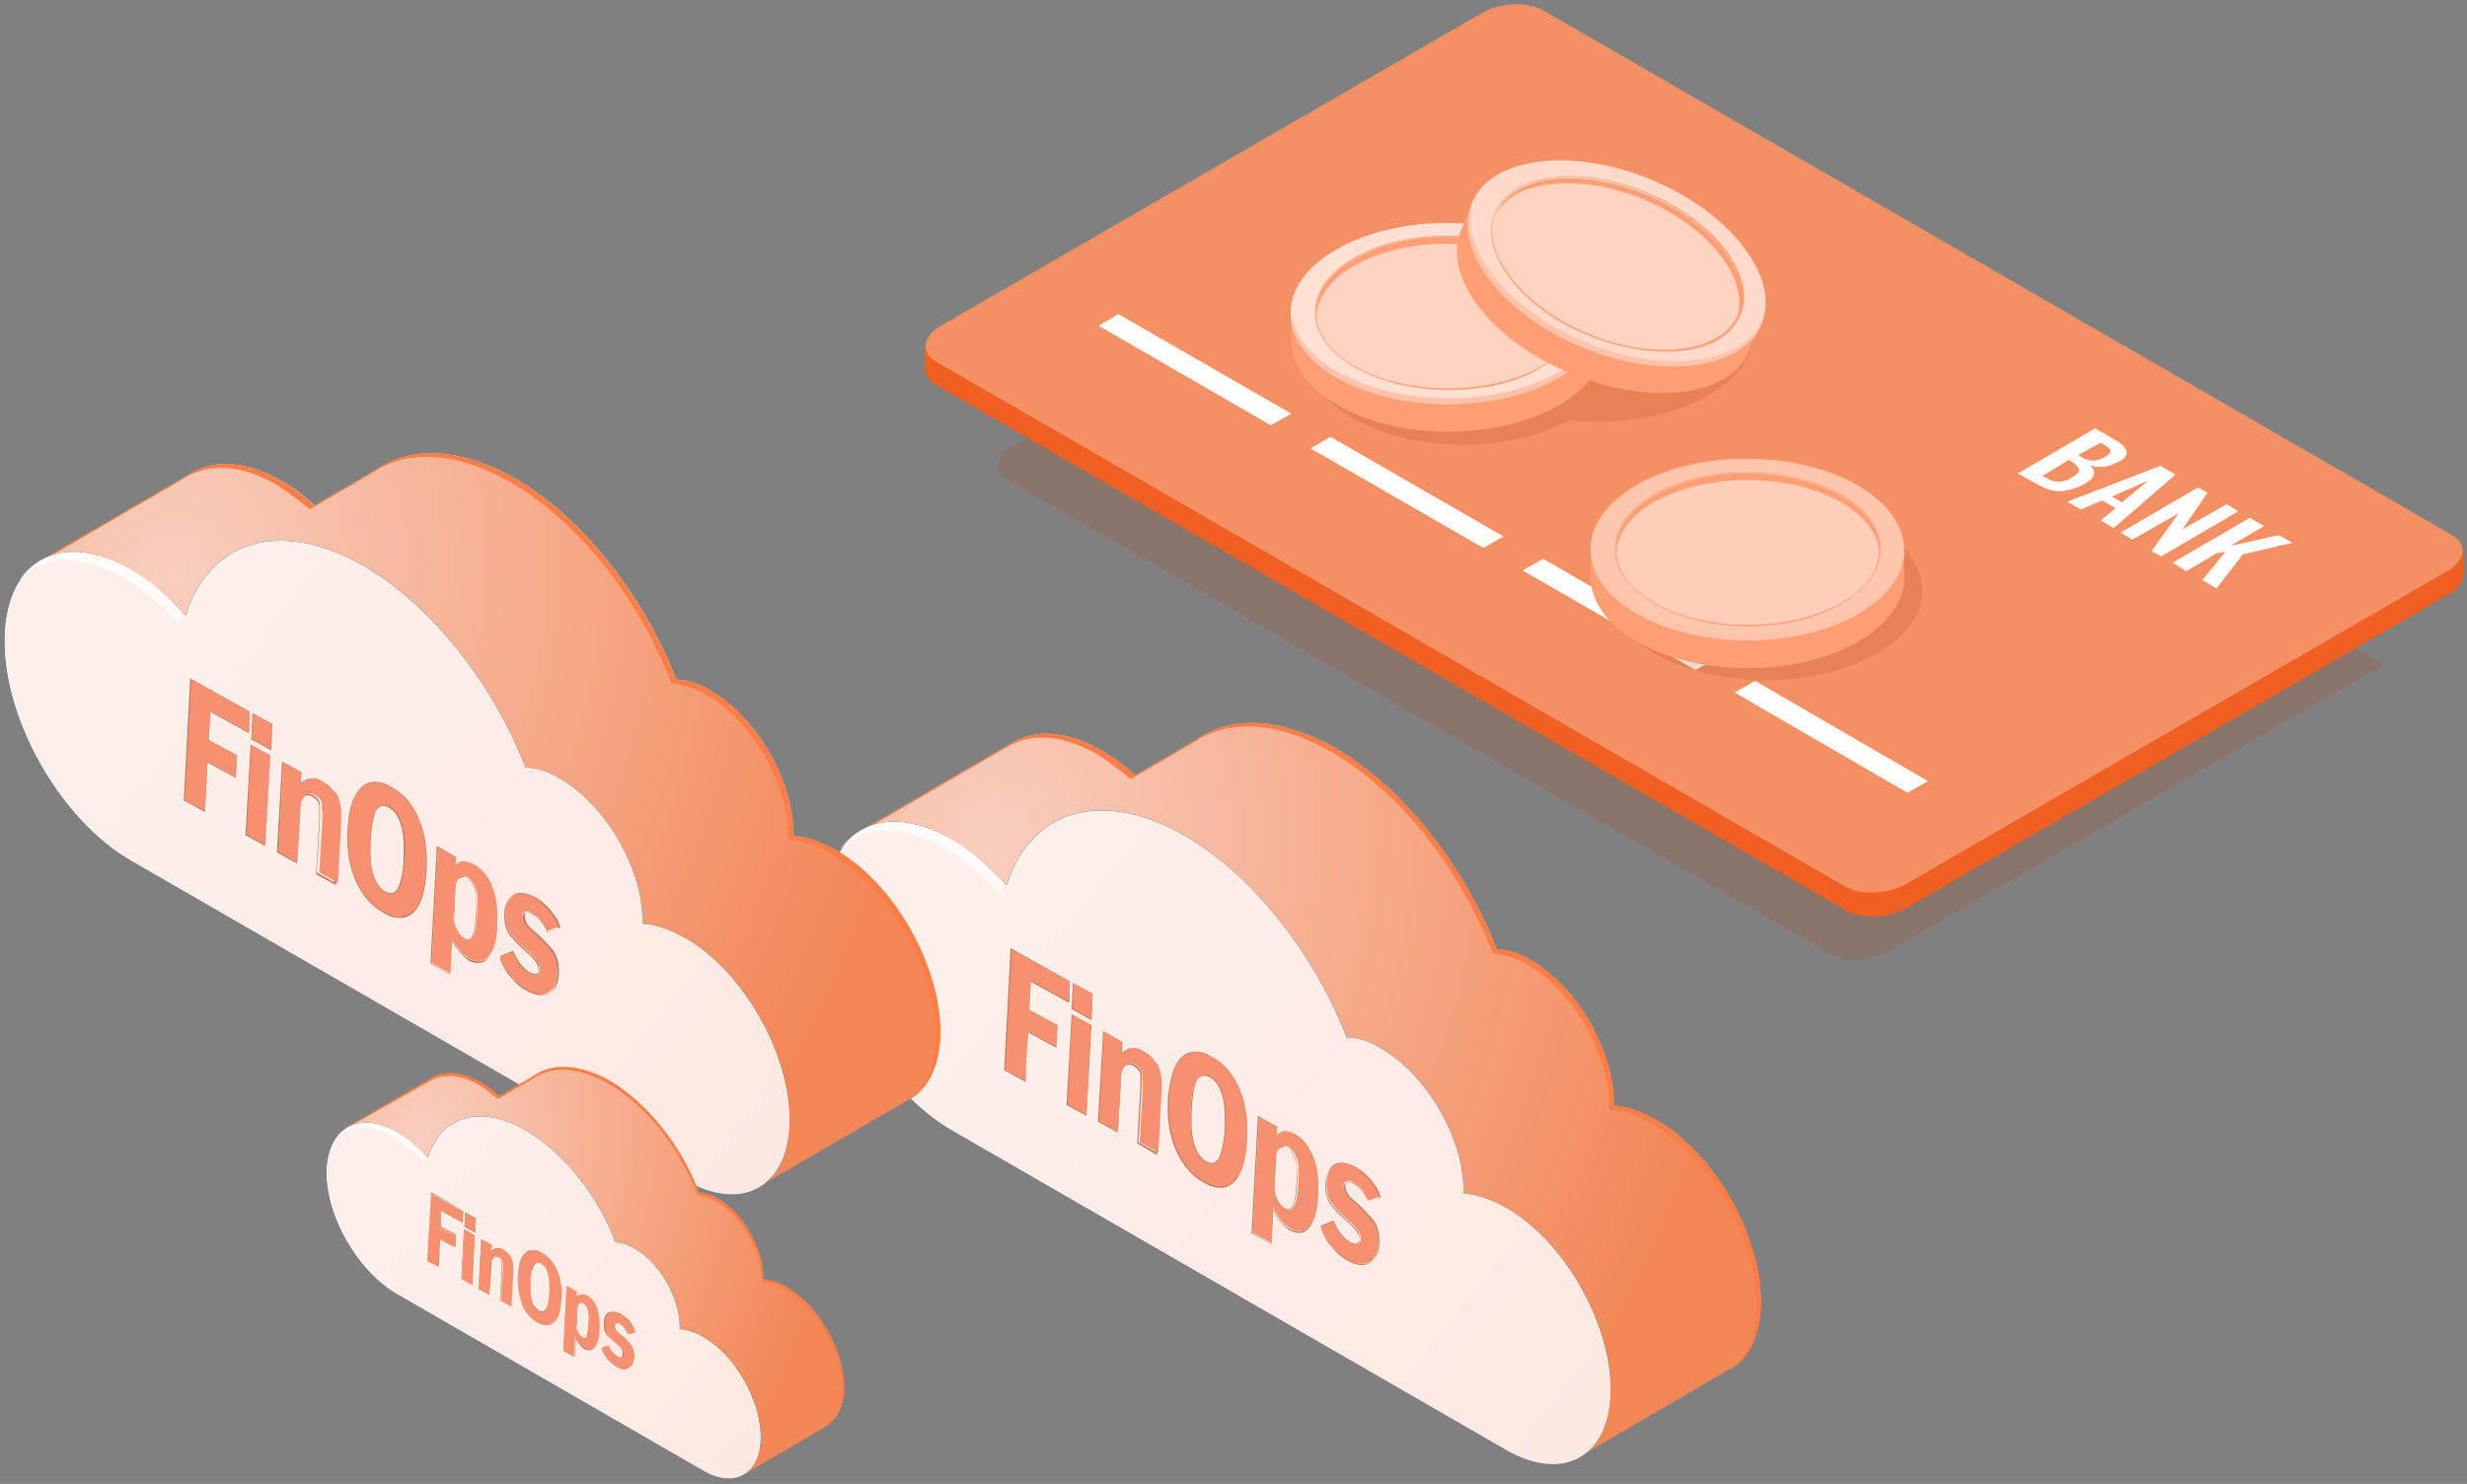 <?xml version="1.0" encoding="utf-8"?>
<!-- Generator: Adobe Illustrator 23.0.0, SVG Export Plug-In . SVG Version: 6.00 Build 0)  -->
<svg version="1.1" id="Layer_1" xmlns="http://www.w3.org/2000/svg" xmlns:xlink="http://www.w3.org/1999/xlink" x="0px" y="0px"
	 viewBox="0 0 384 231" style="enable-background:new 0 0 384 231;" xml:space="preserve">
<rect x="0" y="0" width="384" height="231" fill="#808080" stroke="none"/>
<style type="text/css">
	.st0{fill:url(#SVGID_1_);}
	.st1{fill:#FF7E48;}
	.st2{fill:url(#SVGID_2_);}
	.st3{opacity:0.7;fill:url(#SVGID_3_);enable-background:new    ;}
	.st4{fill:url(#SVGID_4_);}
	.st5{opacity:0.7;fill:#FFFFFF;enable-background:new    ;}
	.st6{fill-rule:evenodd;clip-rule:evenodd;fill:#C28064;}
	.st7{fill:#F69070;}
	.st8{opacity:0.2;fill:#AF491E;enable-background:new    ;}
	.st9{fill:#F15F22;}
	.st10{fill:#F59064;}
	.st11{fill:#FFFFFF;}
	.st12{fill:#FF9E75;}
	.st13{fill:#FFB99C;}
	.st14{fill:#FFE0D3;}
	.st15{fill:#FFD3C0;}
	.st16{fill:#FFC3AB;}
	.st17{fill:#FFC6AE;}
	.st18{fill:#FFCEB9;}
	.st19{fill:#FFDACA;}
	.st20{fill:url(#SVGID_5_);}
	.st21{fill:url(#SVGID_6_);}
	.st22{opacity:0.7;fill:url(#SVGID_7_);enable-background:new    ;}
	.st23{fill:url(#SVGID_8_);}
	.st24{fill:url(#SVGID_9_);}
	.st25{fill:url(#SVGID_10_);}
	.st26{opacity:0.7;fill:url(#SVGID_11_);enable-background:new    ;}
	.st27{fill:url(#SVGID_12_);}
</style>
<radialGradient id="SVGID_1_" cx="-207.542" cy="4.006" r="1" gradientTransform="matrix(116.255 15.393 -18.911 142.828 24358.014 2754.875)" gradientUnits="userSpaceOnUse">
	<stop  offset="0" style="stop-color:#F9CEBD"/>
	<stop  offset="1" style="stop-color:#F38758"/>
</radialGradient>
<path class="st0" d="M133.7,129.5l23.9-13.9c3.6-2.1,8.5-1.9,14,1.3c1.8,1,3.5,2.3,5.1,3.8l9.6-5.6c5.3-3.7,12.9-3.5,21.5,1.3
	c10.7,6.2,20.2,18.5,25.2,31.4c1.6,0,3.5,0.5,5.5,1.8c7,4.1,12.7,13.9,12.7,22c0,0.2,0,0.3,0,0.5c2,0.1,4.3,0.9,6.6,2.2
	c9,5.1,16.3,17.9,16.3,28.3c0,5.1-1.8,8.8-4.7,10.5h-0.1l-23.5,13.7l-5.1-24.8l-68.9-39.8c-8.8-5-16.2-16.1-18.7-26.7L133.7,129.5z"
	/>
<path class="st1" d="M273.4,203.2c0-10.4-7.3-23-16.3-28.3c-2.3-1.3-4.6-2.1-6.6-2.2c0-0.2,0-0.3,0-0.5c0-8.1-5.7-18-12.7-22
	c-2-1.1-3.7-1.6-5.5-1.8c-4.9-12.9-14.3-25.2-25.2-31.4c-8.5-4.9-16.2-5-21.5-1.3l-9.6,5.6c-1.6-1.4-3.4-2.7-5.1-3.8
	c-5.5-3.2-10.4-3.4-14-1.3l-23,13.4l-0.2-0.1l23.9-13.9c3.6-2.1,8.5-1.9,14,1.3c1.8,1,3.5,2.3,5.1,3.8l9.6-5.6
	c5.3-3.7,12.9-3.5,21.5,1.3c10.7,6.2,20.2,18.5,25.2,31.4c1.6,0,3.5,0.5,5.5,1.8c7,4.1,12.7,13.9,12.7,22c0,0.2,0,0.3,0,0.5
	c2,0.1,4.3,0.9,6.6,2.2c9,5.1,16.3,17.9,16.3,28.3c0,4.7-1.5,8.1-3.9,10C272.2,210.6,273.4,207.3,273.4,203.2z"/>
<linearGradient id="SVGID_2_" gradientUnits="userSpaceOnUse" x1="250.397" y1="787.05" x2="128.196" y2="787.05" gradientTransform="matrix(1 0 0 1 0 -610)">
	<stop  offset="0" style="stop-color:#2B237C"/>
	<stop  offset="1" style="stop-color:#180D5B"/>
</linearGradient>
<path class="st2" d="M148,130.6c3.1,1.8,6,4.3,8.7,7.2c3.6-11.6,14.7-15.2,27.7-7.7c10.7,6.2,20.2,18.5,25.2,31.4
	c1.6,0,3.5,0.5,5.5,1.8c7,4.1,12.7,13.9,12.7,22c0,0.2,0,0.3,0,0.5c2,0.1,4.3,0.9,6.6,2.2c9,5.1,16.3,17.9,16.3,28.3
	s-7.3,14.6-16.3,9.4L148.2,176c-10.8-6.2-19.7-21.6-19.7-34.1C128.4,129.4,137.1,124.3,148,130.6z"/>
<linearGradient id="SVGID_3_" gradientUnits="userSpaceOnUse" x1="77.873" y1="839.14" x2="231.12" y2="769.287" gradientTransform="matrix(1 0 0 1 0 -610)">
	<stop  offset="0" style="stop-color:#180D5B"/>
	<stop  offset="9.497970e-02" style="stop-color:#1A1660"/>
	<stop  offset="0.247" style="stop-color:#1E2D6E"/>
	<stop  offset="0.436" style="stop-color:#255385"/>
	<stop  offset="0.655" style="stop-color:#2F87A5"/>
	<stop  offset="0.898" style="stop-color:#3CCACE"/>
	<stop  offset="1" style="stop-color:#42E8E0"/>
</linearGradient>
<path class="st3" d="M148,130.6c3.1,1.8,6,4.3,8.7,7.2c3.6-11.6,14.7-15.2,27.7-7.7c10.7,6.2,20.2,18.5,25.2,31.4
	c1.6,0,3.5,0.5,5.5,1.8c7,4.1,12.7,13.9,12.7,22c0,0.2,0,0.3,0,0.5c2,0.1,4.3,0.9,6.6,2.2c9,5.1,16.3,17.9,16.3,28.3
	s-7.3,14.6-16.3,9.4L148.2,176c-10.8-6.2-19.7-21.6-19.7-34.1C128.4,129.4,137.1,124.3,148,130.6z"/>
<linearGradient id="SVGID_4_" gradientUnits="userSpaceOnUse" x1="141.044" y1="742.775" x2="252.438" y2="831.808" gradientTransform="matrix(1 0 0 1 0 -610)">
	<stop  offset="0" style="stop-color:#FDF0EA"/>
	<stop  offset="1" style="stop-color:#FDE9E2"/>
</linearGradient>
<path class="st4" d="M148,130.6c3.1,1.8,6,4.3,8.7,7.2c3.6-11.6,14.7-15.2,27.7-7.7c10.7,6.2,20.2,18.5,25.2,31.4
	c1.6,0,3.5,0.5,5.5,1.8c7,4.1,12.7,13.9,12.7,22c0,0.2,0,0.3,0,0.5c2,0.1,4.3,0.9,6.6,2.2c9,5.1,16.3,17.9,16.3,28.3
	s-7.3,14.6-16.3,9.4L148.2,176c-10.8-6.2-19.7-21.6-19.7-34.1C128.4,129.4,137.1,124.3,148,130.6z"/>
<path class="st5" d="M155.5,139.1c-2.6-3-5.5-5.5-8.7-7.2c-6.7-3.8-12.6-3.4-16.1,0.4c3.4-4.9,9.7-5.9,17.2-1.8
	c3,1.6,5.7,4.1,8.2,6.8C156,138,155.7,138.6,155.5,139.1z"/>
<path class="st6" d="M166.6,152.8l-0.2,3.3l-6-3.3l-0.2,4.4l4.4,2.4l-0.2,3.5l-4.4-2.4l-0.4,7.7l-3.3-1.8l1-19L166.6,152.8z
	 M159.9,160.4l4.4,2.4l0.2-3l-4.4-2.4l0.3-4.9l6,3.3l0.2-2.9l-8.8-4.8l-1,18.5l2.9,1.5L159.9,160.4z M169.9,159.6l-0.8,14.1L166,172
	l0.8-14.1L169.9,159.6z M170.1,154.7l-0.2,4.1l-3.1-1.7l0.2-4.1L170.1,154.7z M177.8,163.7c-0.6-0.3-1.2-0.4-1.7-0.4
	c-0.5,0.1-1,0.4-1.5,0.8l-0.2,0.2l0.1-2.1l-2.6-1.4l-0.7,13.7l2.7,1.5l0.4-8.3l0,0c0-0.8,0.3-1.5,0.7-1.9c0.2-0.2,0.4-0.3,0.7-0.3
	s0.5,0.1,0.8,0.2c0.8,0.4,1.2,1,1.2,1.6c0,0.3,0,0.5,0,0.7s0,0.4,0,0.5c0,0.2,0,0.5,0,0.8l0,0l-0.5,8.5l2.7,1.5l0.5-9.1l0,0
	c0-0.9,0-1.7,0-2.2c-0.1-0.6-0.2-1.3-0.6-2.2C179.5,165,178.8,164.3,177.8,163.7z M174.7,162.2l-0.1,1.7c0.5-0.4,1-0.7,1.5-0.7
	c0.6-0.1,1.2,0,1.8,0.4c1.1,0.6,1.8,1.3,2.1,2.2l0,0c0.4,0.9,0.5,1.6,0.6,2.2c0.1,0.6,0.1,1.3,0,2.3l-0.5,9.5L177,178l0.5-8.7l0,0
	c0-0.3,0-0.5,0-0.7c0-0.1,0-0.3,0-0.5s0-0.4,0-0.7c0-0.6-0.4-1-1.1-1.5c-0.3-0.1-0.5-0.2-0.7-0.2s-0.4,0.1-0.6,0.3l0,0
	c-0.4,0.3-0.6,0.9-0.6,1.7l-0.5,8.6l-3.1-1.7l0.8-14.1L174.7,162.2z M187.7,181L187.7,181c-0.9-0.5-1.6-1.5-2-2.8
	c-0.4-1.4-0.5-3.2-0.4-5.4s0.4-3.8,1-4.7c0.3-0.4,0.6-0.7,1-0.8s0.8,0,1.3,0.2c0.9,0.5,1.6,1.5,2,2.8c0.4,1.4,0.5,3.2,0.4,5.4
	c-0.1,1.1-0.2,2.1-0.3,2.9c-0.2,0.8-0.4,1.4-0.6,1.8c-0.2,0.5-0.6,0.7-0.9,0.8C188.6,181.3,188.2,181.3,187.7,181z M185.5,172.8
	c-0.1,2.2,0,4,0.4,5.3s1,2.2,1.9,2.7c0.4,0.2,0.8,0.3,1.1,0.2s0.6-0.3,0.8-0.7l0,0c0.2-0.4,0.4-1,0.6-1.8c0.1-0.8,0.3-1.7,0.3-2.8
	c0.1-2.2,0-4-0.4-5.3s-1-2.2-1.9-2.7l0,0c-0.4-0.2-0.8-0.3-1.1-0.2s-0.6,0.3-0.9,0.7C185.9,169,185.6,170.6,185.5,172.8z
	 M183.9,164.6L183.9,164.6c0.6-0.6,1.3-0.9,2.1-0.9s1.7,0.2,2.6,0.8c1.9,1,3.4,2.7,4.3,5c1,2.3,1.4,5,1.2,8.1s-0.8,5.2-2,6.4
	c-0.6,0.6-1.3,0.9-2.1,0.9s-1.7-0.2-2.6-0.8c-1.9-1-3.4-2.8-4.4-5.1s-1.4-5-1.2-8.1C182.1,167.8,182.7,165.7,183.9,164.6z
	 M192.8,169.5L192.8,169.5c-0.9-2.3-2.4-3.9-4.2-4.9c-0.9-0.5-1.8-0.8-2.5-0.7c-0.7,0-1.4,0.3-2,0.8c-1.1,1.1-1.8,3.2-2,6.2
	s0.2,5.7,1.2,8s2.4,4,4.3,5c0.9,0.5,1.8,0.8,2.5,0.7c0.7,0,1.4-0.3,1.9-0.8c1.1-1.1,1.8-3.2,1.9-6.2
	C194.2,174.5,193.8,171.8,192.8,169.5z M198.5,180.3l-0.2,4.2c0,0.7,0.1,1.5,0.4,2.2c0.3,0.7,0.7,1.2,1.2,1.5
	c0.6,0.3,1.1,0.2,1.4-0.4c0.3-0.6,0.5-1.7,0.6-3.4c0.1-1.6,0-2.9-0.2-3.9c-0.3-0.9-0.7-1.6-1.4-1.9c-0.5-0.3-0.9-0.3-1.3,0.1
	C198.8,178.9,198.6,179.5,198.5,180.3z M200.3,178.6c0.6,0.3,1,1,1.3,1.9s0.3,2.2,0.2,3.8c-0.1,0.8-0.1,1.5-0.2,2.1
	c-0.1,0.6-0.2,1-0.4,1.3l0,0c-0.1,0.3-0.3,0.5-0.5,0.5c-0.2,0.1-0.4,0-0.7-0.1c-0.5-0.3-0.8-0.7-1.2-1.4c-0.3-0.7-0.5-1.4-0.4-2.1
	l0,0l0.2-4.2c0-0.8,0.2-1.4,0.5-1.6l0,0c0.2-0.1,0.3-0.2,0.5-0.2C199.9,178.5,200.1,178.5,200.3,178.6z M198.7,175.5l-0.1,1.3
	l0.1-0.1c0.4-0.3,0.8-0.5,1.3-0.5c0.5-0.1,1,0.1,1.5,0.4c1.2,0.7,2.2,1.9,2.8,3.5c0.6,1.7,0.9,3.6,0.8,5.9c-0.1,2.3-0.5,4-1.3,4.9
	c-0.7,0.9-1.7,1-3,0.4c-1.1-0.6-2-1.6-2.6-3.1c0-0.1-0.1-0.1-0.1-0.2l-0.3,5.6L195,192l1-18L198.7,175.5z M198.2,188.4l-0.3,5.3
	l-3.1-1.7l1-18.3l3,1.7l-0.1,1.2c0.4-0.3,0.8-0.5,1.2-0.5c0.5-0.1,1,0.1,1.6,0.4c1.3,0.7,2.2,1.9,2.8,3.6c0.7,1.7,0.9,3.7,0.8,6
	c-0.1,2.3-0.5,4-1.3,5c-0.4,0.5-0.8,0.8-1.4,0.8c-0.5,0.1-1.1-0.1-1.7-0.4C199.6,190.7,198.8,189.8,198.2,188.4z M210.9,181.6
	L210.9,181.6c0.5,0.3,1,0.6,1.4,1c0.5,0.4,0.9,0.8,1.2,1.2s0.6,0.8,0.8,1.1l0,0c0.2,0.3,0.4,0.8,0.6,1.4v0.1l-1.9,0.7V187
	c-0.5-1.3-1.3-2.2-2.2-2.8c-0.5-0.2-0.8-0.3-1-0.2l0,0c-0.1,0-0.2,0.1-0.3,0.2c-0.1,0.1-0.1,0.3-0.1,0.5c0,0.3,0.1,0.6,0.3,1
	s0.6,0.8,1.1,1.2l0.7,0.6c0.6,0.6,1.3,1.3,2.1,2.2s1.2,2.3,1.1,4c-0.1,1.4-0.6,2.4-1.4,2.8l0,0c-0.9,0.5-2,0.3-3.3-0.4l0,0
	c-0.5-0.3-1-0.6-1.5-1s-0.9-0.8-1.3-1.3c-0.4-0.5-0.7-0.9-0.9-1.3c-0.2-0.4-0.5-1-0.7-1.6v-0.1l2-0.8v0.1c0.7,1.6,1.6,2.7,2.6,3.3
	c0.5,0.2,0.8,0.3,1,0.2s0.4-0.4,0.4-0.8l0,0c0-0.5,0-0.8-0.2-1.1s-0.4-0.5-0.6-0.7l0,0c-0.2-0.2-0.6-0.6-1.2-1.1l0,0
	c-0.6-0.5-1.3-1.3-2.1-2.1c-0.8-0.9-1.2-2.2-1.1-3.9c0.1-1.3,0.5-2.3,1.4-2.7C208.6,180.8,209.7,181,210.9,181.6z M210.2,193.7
	c-1.1-0.6-1.9-1.7-2.7-3.3l-1.9,0.7v0.1c0.2,0.6,0.5,1.1,0.7,1.5s0.5,0.9,0.9,1.3c0.4,0.5,0.8,0.9,1.2,1.3c0.5,0.4,0.9,0.7,1.5,1
	c1.3,0.7,2.3,0.8,3.2,0.4c0.9-0.4,1.3-1.4,1.4-2.8c0.1-1.7-0.3-3-1.1-3.9s-1.5-1.6-2.1-2.2l-0.7-0.6c-1-0.9-1.5-1.7-1.5-2.3
	c0-0.4,0.2-0.7,0.5-0.8s0.7-0.1,1.1,0.2c1,0.5,1.7,1.5,2.3,2.8l1.7-0.6c-0.2-0.6-0.4-1-0.6-1.3c-0.2-0.3-0.4-0.7-0.8-1.1
	c-0.3-0.4-0.7-0.8-1.2-1.2s-0.9-0.7-1.4-1c-1.2-0.7-2.3-0.8-3.1-0.4s-1.2,1.3-1.3,2.6c-0.1,1.6,0.3,2.9,1.1,3.8
	c0.8,0.9,1.5,1.6,2.1,2.1s1,0.9,1.2,1.1c0.2,0.2,0.4,0.5,0.6,0.8s0.3,0.7,0.3,1.1c0,0.5-0.2,0.8-0.5,0.9
	C211,194,210.6,194,210.2,193.7z M167,158.2l2.7,1.5l-0.7,13.7l-2.7-1.5L167,158.2z M167.3,153.3l2.7,1.5l-0.2,3.6l-2.7-1.5
	L167.3,153.3z"/>
<path class="st7" d="M166.5,152.8l-9-5l-1,18.8l3.1,1.6l0.4-7.7l4.4,2.4l0.2-3.3l-4.4-2.4l0.3-4.6l6,3.3V152.8z"/>
<path class="st7" d="M169.8,159.6l-2.9-1.6l-0.7,13.9l2.9,1.6L169.8,159.6z M170,154.7l-2.9-1.6L167,157l2.9,1.6L170,154.7z"/>
<path class="st7" d="M177.8,163.6c-1.2-0.7-2.3-0.5-3.3,0.5l0.1-1.9l-2.8-1.6l-0.7,13.9l2.9,1.6l0.5-8.5c0-0.8,0.3-1.4,0.7-1.8
	c0.4-0.4,0.8-0.4,1.4-0.1c0.8,0.4,1.1,0.9,1.2,1.5c0,0.6,0,1,0.1,1.2c0,0.2,0,0.5,0,0.8l-0.5,8.6l2.9,1.6l0.5-9.3c0-0.9,0-1.7,0-2.2
	c-0.1-0.6-0.2-1.3-0.6-2.2C179.6,164.9,178.9,164.2,177.8,163.6z"/>
<path class="st7" d="M187.7,180.9c-1.8-1-2.6-3.7-2.4-8.1c0.2-4.4,1.3-6.2,3.1-5.2s2.6,3.7,2.3,8.1c-0.1,2.3-0.4,3.8-0.9,4.6
	C189.4,181.2,188.7,181.4,187.7,180.9z M188.6,164.5c-1.9-1-3.4-1-4.6,0.1c-1.2,1.1-1.8,3.2-2,6.3c-0.2,3,0.2,5.7,1.2,8s2.4,4,4.3,5
	c1.9,1,3.4,1,4.6-0.1s1.8-3.2,2-6.3s-0.2-5.8-1.2-8.1C191.9,167.2,190.5,165.5,188.6,164.5z"/>
<path class="st7" d="M200,188.2c-0.5-0.3-0.9-0.8-1.2-1.5s-0.5-1.4-0.4-2.2l0.2-4.2c0-0.8,0.2-1.4,0.6-1.7c0.3-0.3,0.8-0.3,1.3-0.1
	c0.6,0.4,1.1,1,1.4,1.9c0.3,0.9,0.3,2.2,0.2,3.9s-0.3,2.8-0.6,3.4C201.1,188.4,200.6,188.5,200,188.2z M201.6,176.6
	c-0.5-0.3-1.1-0.4-1.5-0.4c-0.5,0-0.9,0.2-1.4,0.6l0.1-1.3l-2.8-1.6l-1,18l2.9,1.6l0.3-5.6c0.6,1.6,1.5,2.6,2.7,3.3s2.2,0.5,3-0.4
	s1.2-2.6,1.3-4.9c0.1-2.3-0.1-4.3-0.8-5.9C203.7,178.4,202.8,177.2,201.6,176.6z"/>
<path class="st7" d="M210.9,181.7c-1.2-0.7-2.3-0.8-3.1-0.4s-1.2,1.3-1.3,2.6c-0.1,1.6,0.3,2.9,1.1,3.8c0.8,0.9,1.5,1.6,2.1,2.1
	s1,0.9,1.2,1.1c0.2,0.2,0.4,0.5,0.6,0.8c0.2,0.3,0.3,0.7,0.3,1.1c0,0.5-0.2,0.8-0.5,0.9c-0.3,0.1-0.7,0.1-1.1-0.2
	c-1.1-0.6-1.9-1.7-2.7-3.3l-1.9,0.7c0.3,0.6,0.5,1.2,0.7,1.6c0.2,0.4,0.5,0.9,0.9,1.3c0.4,0.5,0.8,0.9,1.2,1.3
	c0.5,0.4,0.9,0.7,1.5,1c1.3,0.7,2.3,0.8,3.2,0.4c0.9-0.4,1.3-1.4,1.4-2.8c0.1-1.7-0.3-3-1.1-3.9s-1.5-1.6-2.1-2.2l-0.7-0.6
	c-1-0.9-1.5-1.7-1.5-2.3c0-0.4,0.2-0.7,0.5-0.8s0.7-0.1,1.1,0.2c1,0.5,1.7,1.5,2.3,2.8l1.7-0.6c-0.2-0.6-0.4-1-0.6-1.3
	c-0.2-0.3-0.4-0.7-0.8-1.1c-0.3-0.4-0.7-0.8-1.2-1.2C211.9,182.3,211.4,182,210.9,181.7z"/>
<path class="st8" d="M293.7,148.2l76.4-44.2c0.3-0.2,0.6-0.4,0.8-0.6L234.9,25c-0.3,0.1-0.7,0.3-1.1,0.5l-76.4,44.2
	c-2.5,1.5-2.8,3.7-0.6,5L285,148.5C287.2,149.8,291,149.7,293.7,148.2z"/>
<path class="st9" d="M383.6,85.8l-1.9,1.1L240.4,5.3c-2.4-1.4-6.7-1.3-9.5,0.4l-84.4,48.8c-0.3,0.2-0.5,0.3-0.8,0.5l-1.6-0.9v3.5
	c0,0.9,0.5,1.8,1.7,2.4l141.5,81.7c2.4,1.4,6.7,1.3,9.5-0.4l84.4-48.8c1.6-0.9,2.3-2,2.3-3.2v-3.5H383.6z"/>
<path class="st10" d="M287.2,138L145.7,56.3c-2.4-1.4-2.1-3.9,0.6-5.5L230.7,2c2.8-1.6,7.1-1.8,9.5-0.4l141.5,81.7
	c2.4,1.4,2.1,3.9-0.6,5.5l-84.4,48.8C294,139.2,289.6,139.4,287.2,138z"/>
<path class="st11" d="M314.1,73.7l12-7l3,1.7c0.5,0.3,0.9,0.6,1.3,0.9c0.3,0.3,0.5,0.6,0.6,0.9s0,0.6-0.2,0.9s-0.6,0.6-1.3,0.9
	c-1.5,0.8-3,0.9-4.2,0.4c0.5,0.5,0.8,0.9,0.6,1.5c-0.1,0.5-0.6,0.9-1.5,1.5c-1.2,0.6-2.3,0.9-3.5,1.1c-1.2,0-2.3-0.3-3.4-0.9
	L314.1,73.7z M317.9,74.1l0.8,0.4c0.6,0.4,1.3,0.5,1.8,0.5s1.2-0.2,1.9-0.6c0.7-0.4,1.2-0.8,1.2-1.2s-0.3-0.7-0.9-1.2l-0.7-0.4
	L317.9,74.1z M323.5,70.8l0.6,0.4c0.6,0.4,1.3,0.5,1.8,0.5s1.1-0.2,1.8-0.6c0.3-0.2,0.5-0.4,0.7-0.5c0.1-0.2,0.1-0.3,0.1-0.5
	c-0.1-0.2-0.2-0.3-0.4-0.5c-0.2-0.1-0.5-0.3-0.8-0.5l-0.3-0.2L323.5,70.8z"/>
<path class="st11" d="M321.8,78.1l14.5-5.6l2.3,1.4l-9.6,8.3l-2-1.2l2.3-1.9l-2.1-1.2l-3.3,1.4L321.8,78.1z M328.7,77.3l1.6,0.9
	l4.1-3.4L328.7,77.3z"/>
<path class="st11" d="M330.1,82.9l12-7l1.5,0.8l-3.9,5.7l6.9-3.9l1.8,1.1l-12,7l-1.5-0.8l4.2-5.9l-7.2,4.1L330.1,82.9z"/>
<path class="st11" d="M338.2,87.6l12-7l2.2,1.3l-5.3,3.1l7.6-1.7l2.1,1.2l-7.7,1.8l-4.1,5.3l-2.2-1.3l3.6-4.4l-1.3,0.2l-4.8,2.8
	L338.2,87.6z"/>
<path class="st11" d="M197.8,66.2L171,50.7l3.1-1.8L201,64.4L197.8,66.2z"/>
<path class="st11" d="M230.9,85.3L204,69.8l3.1-1.8L234,83.5L230.9,85.3z"/>
<path class="st11" d="M263.9,104.3L237,88.8l3.2-1.8l26.9,15.5L263.9,104.3z"/>
<path class="st11" d="M296.9,123.4L270,107.8l3.2-1.8l26.9,15.6L296.9,123.4z"/>
<path class="st8" d="M265.9,41.7c-9.3-5.5-24.3-5.6-33.9-0.4c-7.6-0.8-15.7,0.4-21.5,3.8c-9.6,5.5-9.6,14.3-0.1,19.9
	c9.3,5.5,24.3,5.6,33.9,0.4c7.6,0.8,15.7-0.4,21.5-3.8C275.4,56.2,275.4,47.2,265.9,41.7z"/>
<path class="st12" d="M249.8,48.8l-1.4,2c-1.2-2-3.1-3.8-5.8-5.4c-9.5-5.6-25-5.6-34.5-0.1c-2.6,1.5-4.5,3.3-5.7,5.2l-1.4-1.9v4.2
	c-0.1,3.7,2.2,7.4,7.1,10.2c9.5,5.6,25,5.6,34.5,0.1c4.7-2.7,7.2-6.3,7.2-9.9L249.8,48.8L249.8,48.8z"/>
<path class="st13" d="M242.5,58.8c-9.6,5.5-25,5.4-34.5-0.1s-9.5-14.4,0.1-19.9s25-5.4,34.5,0.1S252.1,53.3,242.5,58.8z"/>
<path class="st14" d="M242.5,58.8c-9.6,5.5-25,5.4-34.5-0.1s-9.5-14.4,0.1-19.9s25-5.4,34.5,0.1S252.1,53.3,242.5,58.8z"/>
<path class="st12" d="M225.5,60.7c-5.4,0-10.6-1.2-14.8-3.6c-3.9-2.3-6.1-5.4-6-8.5c0-3.3,2.2-6.2,6.1-8.5c8-4.6,21.1-4.5,29.2,0.1
	c3.9,2.3,6.1,5.4,6,8.5c0,3.3-2.2,6.2-6.1,8.5C235.9,59.7,230.7,60.7,225.5,60.7z M225.3,37.1c-5.2,0-10.3,1.2-14.2,3.4
	c-3.8,2.2-5.9,5.1-5.9,8.1c0,3.1,2.1,6,5.9,8.2c7.9,4.6,20.8,4.6,28.8,0.1c3.8-2.2,5.9-5.1,5.9-8.1c0-3.1-2.1-6-5.9-8.2
	C235.8,38.3,230.5,37.1,225.3,37.1z"/>
<path class="st15" d="M239.8,57.1c-8,4.5-21,4.5-29-0.1s-7.9-12.1,0.1-16.8c8-4.5,21-4.5,29,0.1C247.9,45.1,247.8,52.6,239.8,57.1z"
	/>
<path class="st12" d="M210.9,41.3c8-4.5,21-4.5,29,0.1c3.8,2.2,5.8,5.1,5.9,7.9c0.2-3.2-1.7-6.4-5.9-8.9c-8-4.6-21-4.7-29-0.1
	c-4.2,2.4-6.2,5.6-6,8.9C205.1,46.3,207.1,43.4,210.9,41.3z"/>
<path class="st16" d="M242.6,57.9c-9.6,5.5-25,5.4-34.5-0.1c-4.5-2.6-6.9-6.1-7.1-9.5c-0.2,3.8,2.1,7.6,7.1,10.4
	c9.5,5.6,25,5.6,34.5,0.1c5-2.8,7.4-6.6,7.2-10.4C249.5,51.9,247.2,55.2,242.6,57.9z"/>
<path class="st8" d="M292,101.8c-9.6,5.5-25,5.4-34.5-0.1c-9.5-5.6-9.5-14.4,0.1-19.9s25-5.4,34.5,0.1
	C301.6,87.5,301.6,96.4,292,101.8z"/>
<path class="st12" d="M296.4,85.6l-1.4,2c-1.2-2-3.1-3.8-5.8-5.4c-9.5-5.6-25-5.6-34.5-0.1c-2.6,1.5-4.5,3.3-5.7,5.2l-1.4-1.9v4.2
	c-0.1,3.7,2.2,7.4,7.1,10.2c9.5,5.6,25,5.6,34.5,0.1c4.7-2.7,7.2-6.3,7.2-9.9L296.4,85.6L296.4,85.6z"/>
<path class="st13" d="M296.3,85.6c0-7.8-10.8-14.2-24.3-14.2c-13.4-0.1-24.4,6.2-24.4,14s10.8,14.2,24.3,14.2
	C285.3,99.7,296.3,93.4,296.3,85.6z"/>
<path class="st17" d="M289.2,95.6c-9.6,5.5-25,5.4-34.5-0.1s-9.5-14.4,0.1-19.9s25-5.4,34.5,0.1C298.8,81.2,298.7,90.1,289.2,95.6z"
	/>
<path class="st12" d="M272.2,97.5c-5.4,0-10.6-1.2-14.8-3.6c-3.9-2.3-6.1-5.4-6-8.5c0-3.3,2.2-6.2,6.1-8.5c8-4.6,21.1-4.5,29.2,0.1
	c3.9,2.3,6.1,5.4,6,8.5c0,3.3-2.2,6.2-6.1,8.5C282.6,96.4,277.3,97.5,272.2,97.5z M271.9,73.9c-5.2,0-10.3,1.2-14.2,3.4
	c-3.8,2.2-5.9,5.1-5.9,8.1c0,3.1,2.1,6,5.9,8.2c7.9,4.6,20.8,4.6,28.8,0.1c3.8-2.2,5.9-5.1,5.9-8.1c0-3.1-2.1-6-5.9-8.2
	C282.4,75,277.1,73.9,271.9,73.9z"/>
<path class="st18" d="M286.5,93.9c-8,4.5-21,4.5-29-0.1s-7.9-12.1,0.1-16.8c8-4.5,21-4.5,29,0.1C294.5,81.9,294.5,89.4,286.5,93.9z"
	/>
<path class="st12" d="M257.6,78.1c8-4.5,21-4.5,29,0.1c3.8,2.2,5.8,5.1,5.9,7.9c0.2-3.2-1.7-6.4-5.9-8.9c-8-4.6-21-4.7-29-0.1
	c-4.2,2.4-6.2,5.6-6,8.9C251.8,83.1,253.8,80.2,257.6,78.1z"/>
<path class="st16" d="M289.2,94.6c-9.6,5.5-25,5.4-34.5-0.1c-4.5-2.6-6.9-6.1-7.1-9.5c-0.2,3.8,2.1,7.6,7.1,10.4
	c9.5,5.6,25,5.6,34.5,0.1c5-2.8,7.4-6.6,7.2-10.4C296.2,88.6,293.8,92,289.2,94.6z"/>
<path class="st12" d="M274.2,50.4l-2,1.4c-0.3-2.2-1.4-4.7-3.3-7.2c-6.6-8.7-20.9-14.6-31.8-13.3c-3.1,0.4-5.5,1.3-7.3,2.6l-0.6-2.2
	l-1.7,3.9c-1.5,3.4-0.7,7.7,2.6,12.1c6.6,8.7,20.9,14.6,31.8,13.3c5.5-0.7,9.1-3.1,10.4-6.4L274.2,50.4z"/>
<path class="st13" d="M274.1,50.4c3-7.2-4.6-17.2-17-22.4s-24.9-3.6-27.9,3.6s4.6,17.2,17,22.4S271.1,57.6,274.1,50.4z"/>
<path class="st19" d="M263.7,56.8c-10.9,1.4-25.2-4.5-31.8-13.3s-3.3-17,7.7-18.3c10.9-1.4,25.2,4.5,31.8,13.3
	C278.1,47.2,274.7,55.4,263.7,56.8z"/>
<path class="st12" d="M247.2,52.2c-5-2-9.4-5.2-12.2-8.9c-2.7-3.6-3.6-7.3-2.3-10.2c1.3-3,4.4-5,9-5.5c9.2-1.2,21.3,3.9,26.9,11.3
	c2.7,3.6,3.6,7.3,2.3,10.2c-1.3,3-4.4,5-9,5.5C257.3,55.1,252,54.2,247.2,52.2z M256,30.2c-4.7-2-9.9-2.8-14.4-2.3
	c-4.3,0.5-7.4,2.4-8.5,5.3c-1.2,2.8-0.4,6.3,2.3,9.8c5.6,7.3,17.4,12.2,26.6,11.1c4.3-0.5,7.4-2.4,8.5-5.3c1.2-2.8,0.4-6.3-2.3-9.8
	C265.3,35.3,260.9,32.3,256,30.2z"/>
<path class="st15" d="M261.8,54.3c-9.2,1.2-21.1-3.8-26.7-11.2c-5.6-7.4-2.7-14.2,6.4-15.4c9.2-1.2,21.1,3.8,26.7,11.2
	C273.8,46.2,271,53.1,261.8,54.3z"/>
<path class="st12" d="M241.2,28.7c9.2-1.2,21.1,3.8,26.7,11.2c2.6,3.5,3.4,6.9,2.5,9.6c1.5-2.8,0.8-6.6-2.1-10.4
	c-5.6-7.4-17.6-12.3-26.7-11.2c-4.8,0.6-7.9,2.8-9,5.9C233.9,31,236.8,29.2,241.2,28.7z"/>
<path class="st16" d="M264.1,56c-10.9,1.4-25.2-4.5-31.8-13.3c-3.2-4.2-4.1-8.2-3-11.5c-1.7,3.4-0.9,7.8,2.5,12.3
	c6.6,8.7,20.9,14.7,31.8,13.3c5.7-0.7,9.4-3.3,10.5-6.9C272.8,53.1,269.3,55.3,264.1,56z"/>
<radialGradient id="SVGID_5_" cx="-207.542" cy="4.006" r="1" gradientTransform="matrix(116.255 15.393 -18.911 142.828 24230.248 2712.875)" gradientUnits="userSpaceOnUse">
	<stop  offset="0" style="stop-color:#F9CEBD"/>
	<stop  offset="1" style="stop-color:#F38758"/>
</radialGradient>
<path class="st20" d="M6,87.5l23.9-13.9c3.6-2.1,8.5-1.9,14,1.3c1.8,1,3.5,2.3,5.1,3.8l9.6-5.6c5.3-3.7,12.9-3.5,21.5,1.3
	c10.7,6.2,20.2,18.5,25.2,31.4c1.6,0,3.5,0.5,5.5,1.8c7,4.1,12.7,13.9,12.7,22c0,0.2,0,0.3,0,0.5c2,0.1,4.3,0.9,6.6,2.2
	c9,5.1,16.3,17.9,16.3,28.3c0,5.1-1.8,8.8-4.7,10.5h-0.1L118,184.8l-5.1-24.8L44,120.3c-8.8-5-16.2-16.1-18.7-26.7L6,87.5z"/>
<path class="st1" d="M145.6,161.2c0-10.4-7.3-23-16.3-28.3c-2.3-1.3-4.6-2.1-6.6-2.2c0-0.2,0-0.3,0-0.5c0-8.1-5.7-18-12.7-22
	c-2-1.1-3.7-1.6-5.5-1.8C99.6,93.5,90.2,81.2,79.3,75c-8.5-4.9-16.2-5-21.5-1.3l-9.6,5.6c-1.6-1.4-3.4-2.7-5.1-3.8
	c-5.5-3.2-10.4-3.4-14-1.3l-23,13.4l-0.2-0.1l23.9-13.9c3.6-2.1,8.5-1.9,14,1.3c1.8,1,3.5,2.3,5.1,3.8l9.6-5.6
	c5.3-3.7,12.9-3.5,21.5,1.3c10.7,6.2,20.2,18.5,25.2,31.4c1.6,0,3.5,0.5,5.5,1.8c7,4.1,12.7,13.9,12.7,22c0,0.2,0,0.3,0,0.5
	c2,0.1,4.3,0.9,6.6,2.2c9,5.1,16.3,17.9,16.3,28.3c0,4.7-1.5,8.1-3.9,10C144.4,168.6,145.6,165.3,145.6,161.2z"/>
<linearGradient id="SVGID_6_" gradientUnits="userSpaceOnUse" x1="122.631" y1="745.05" x2="0.43" y2="745.05" gradientTransform="matrix(1 0 0 1 0 -610)">
	<stop  offset="0" style="stop-color:#2B237C"/>
	<stop  offset="1" style="stop-color:#180D5B"/>
</linearGradient>
<path class="st21" d="M20.2,88.6c3.1,1.8,6,4.3,8.7,7.2c3.6-11.6,14.7-15.2,27.7-7.7c10.7,6.2,20.2,18.5,25.2,31.4
	c1.6,0,3.5,0.5,5.5,1.8c7,4.1,12.7,13.9,12.7,22c0,0.2,0,0.3,0,0.5c2,0.1,4.3,0.9,6.6,2.2c9,5.1,16.3,17.9,16.3,28.3
	s-7.3,14.6-16.3,9.4L20.4,134C9.6,127.8,0.7,112.4,0.7,99.9C0.6,87.4,9.4,82.3,20.2,88.6z"/>
<linearGradient id="SVGID_7_" gradientUnits="userSpaceOnUse" x1="-49.896" y1="797.135" x2="103.351" y2="727.283" gradientTransform="matrix(1 0 0 1 0 -610)">
	<stop  offset="0" style="stop-color:#180D5B"/>
	<stop  offset="9.497970e-02" style="stop-color:#1A1660"/>
	<stop  offset="0.247" style="stop-color:#1E2D6E"/>
	<stop  offset="0.436" style="stop-color:#255385"/>
	<stop  offset="0.655" style="stop-color:#2F87A5"/>
	<stop  offset="0.898" style="stop-color:#3CCACE"/>
	<stop  offset="1" style="stop-color:#42E8E0"/>
</linearGradient>
<path class="st22" d="M20.2,88.6c3.1,1.8,6,4.3,8.7,7.2c3.6-11.6,14.7-15.2,27.7-7.7c10.7,6.2,20.2,18.5,25.2,31.4
	c1.6,0,3.5,0.5,5.5,1.8c7,4.1,12.7,13.9,12.7,22c0,0.2,0,0.3,0,0.5c2,0.1,4.3,0.9,6.6,2.2c9,5.1,16.3,17.9,16.3,28.3
	s-7.3,14.6-16.3,9.4L20.4,134C9.6,127.8,0.7,112.4,0.7,99.9C0.6,87.4,9.4,82.3,20.2,88.6z"/>
<linearGradient id="SVGID_8_" gradientUnits="userSpaceOnUse" x1="13.264" y1="700.791" x2="124.659" y2="789.824" gradientTransform="matrix(1 0 0 1 0 -610)">
	<stop  offset="0" style="stop-color:#FDF0EA"/>
	<stop  offset="1" style="stop-color:#FDE9E2"/>
</linearGradient>
<path class="st23" d="M20.2,88.6c3.1,1.8,6,4.3,8.7,7.2c3.6-11.6,14.7-15.2,27.7-7.7c10.7,6.2,20.2,18.5,25.2,31.4
	c1.6,0,3.5,0.5,5.5,1.8c7,4.1,12.7,13.9,12.7,22c0,0.2,0,0.3,0,0.5c2,0.1,4.3,0.9,6.6,2.2c9,5.1,16.3,17.9,16.3,28.3
	s-7.3,14.6-16.3,9.4L20.4,134C9.6,127.8,0.7,112.4,0.7,99.9C0.6,87.4,9.4,82.3,20.2,88.6z"/>
<path class="st5" d="M27.8,97.1c-2.6-3-5.5-5.5-8.7-7.2C12.4,86,6.5,86.5,3,90.3c3.4-4.9,9.7-5.9,17.2-1.8c3,1.6,5.7,4.1,8.2,6.8
	C28.2,96,28,96.6,27.8,97.1z"/>
<path class="st6" d="M38.9,110.8l-0.2,3.3l-6-3.3l-0.2,4.4l4.4,2.4l-0.2,3.5l-4.4-2.4l-0.4,7.7l-3.3-1.8l1-19L38.9,110.8z
	 M32.1,118.4l4.4,2.4l0.2-3l-4.4-2.4l0.3-4.9l6,3.3l0.2-2.9l-8.8-4.8l-1,18.5l2.9,1.5L32.1,118.4z M42.1,117.6l-0.8,14.1l-3.1-1.7
	l0.8-14.1L42.1,117.6z M42.4,112.7l-0.2,4.1l-3.1-1.7l0.2-4.1L42.4,112.7z M50,121.7c-0.6-0.3-1.2-0.4-1.7-0.4
	c-0.5,0.1-1,0.4-1.5,0.8l-0.2,0.2l0.1-2.1l-2.6-1.4l-0.7,13.7L46,134l0.4-8.3l0,0c0-0.8,0.3-1.5,0.7-1.9c0.2-0.2,0.4-0.3,0.7-0.3
	s0.5,0.1,0.8,0.2c0.8,0.4,1.2,1,1.2,1.6c0,0.3,0,0.5,0,0.7s0,0.4,0,0.5c0,0.2,0,0.5,0,0.8l0,0l-0.5,8.5l2.7,1.5l0.5-9.1l0,0
	c0-0.9,0-1.7,0-2.2c-0.1-0.6-0.2-1.3-0.6-2.2C51.7,123,51,122.3,50,121.7z M46.9,120.2l-0.1,1.7c0.5-0.4,1-0.7,1.5-0.7
	c0.6-0.1,1.2,0,1.8,0.4c1.1,0.6,1.8,1.3,2.1,2.2l0,0c0.4,0.9,0.5,1.6,0.6,2.2s0.1,1.3,0,2.3l-0.5,9.5l-3.1-1.7l0.5-8.7l0,0
	c0-0.3,0-0.5,0-0.7c0-0.1,0-0.3,0-0.5s0-0.4,0-0.7c0-0.6-0.4-1-1.1-1.5c-0.3-0.1-0.5-0.2-0.7-0.2s-0.4,0.1-0.6,0.3l0,0
	c-0.4,0.3-0.6,0.9-0.6,1.7l-0.5,8.6l-3.1-1.7l0.8-14.1L46.9,120.2z M59.9,139L59.9,139c-0.9-0.5-1.6-1.5-2-2.8
	c-0.4-1.4-0.5-3.2-0.4-5.4s0.4-3.8,1-4.7c0.3-0.4,0.6-0.7,1-0.8c0.4-0.1,0.8,0,1.3,0.2c0.9,0.5,1.6,1.5,2,2.8
	c0.4,1.4,0.5,3.2,0.4,5.4c-0.1,1.1-0.2,2.1-0.3,2.9c-0.2,0.8-0.4,1.4-0.6,1.8c-0.2,0.5-0.6,0.7-0.9,0.8
	C60.8,139.3,60.4,139.3,59.9,139z M57.7,130.8c-0.1,2.2,0,4,0.4,5.3s1,2.2,1.9,2.7c0.4,0.2,0.8,0.3,1.1,0.2s0.6-0.3,0.8-0.7l0,0
	c0.2-0.4,0.4-1,0.6-1.8c0.2-0.8,0.3-1.7,0.3-2.8c0.1-2.2,0-4-0.4-5.3c-0.4-1.3-1-2.2-1.9-2.7l0,0c-0.4-0.2-0.8-0.3-1.1-0.2
	c-0.3,0.1-0.6,0.3-0.9,0.7C58.2,127,57.8,128.6,57.7,130.8z M56.2,122.6L56.2,122.6c0.6-0.6,1.3-0.9,2.1-0.9s1.7,0.2,2.6,0.8
	c1.9,1,3.4,2.7,4.3,5c1,2.3,1.4,5,1.2,8.1c-0.2,3.1-0.8,5.2-2,6.4c-0.6,0.6-1.3,0.9-2.1,0.9s-1.7-0.2-2.6-0.8
	c-1.9-1-3.4-2.8-4.4-5.1s-1.4-5-1.2-8.1C54.3,125.8,55,123.7,56.2,122.6z M65,127.5L65,127.5c-0.9-2.3-2.4-3.9-4.2-4.9
	c-0.9-0.5-1.8-0.8-2.5-0.7c-0.7,0-1.4,0.3-2,0.8c-1.1,1.1-1.8,3.2-2,6.2c-0.2,3,0.2,5.7,1.2,8s2.4,4,4.3,5c0.9,0.5,1.8,0.8,2.5,0.7
	c0.7,0,1.4-0.3,1.9-0.8c1.1-1.1,1.8-3.2,1.9-6.2C66.4,132.5,66,129.8,65,127.5z M70.8,138.3l-0.2,4.2c0,0.7,0.1,1.5,0.4,2.2
	s0.7,1.2,1.2,1.5c0.6,0.3,1.1,0.2,1.4-0.4c0.3-0.6,0.5-1.7,0.6-3.4c0.1-1.6,0-2.9-0.2-3.9c-0.3-0.9-0.7-1.6-1.4-1.9
	c-0.5-0.3-0.9-0.3-1.3,0.1C71,136.9,70.8,137.5,70.8,138.3z M72.6,136.6c0.6,0.3,1,1,1.3,1.9s0.3,2.2,0.2,3.8
	c-0.1,0.8-0.1,1.5-0.2,2.1s-0.2,1-0.4,1.3l0,0c-0.1,0.3-0.3,0.5-0.5,0.5c-0.2,0.1-0.4,0-0.7-0.1c-0.5-0.3-0.8-0.7-1.2-1.4
	c-0.3-0.7-0.5-1.4-0.4-2.1l0,0l0.2-4.2c0-0.8,0.2-1.4,0.5-1.6l0,0c0.2-0.1,0.3-0.2,0.5-0.2C72.1,136.5,72.3,136.5,72.6,136.6z
	 M71,133.5l-0.1,1.3l0.1-0.1c0.4-0.3,0.8-0.5,1.3-0.5c0.5-0.1,1,0.1,1.5,0.4c1.2,0.7,2.2,1.9,2.8,3.5c0.6,1.7,0.9,3.6,0.8,5.9
	c-0.1,2.3-0.5,4-1.3,4.9c-0.7,0.9-1.7,1-3,0.4c-1.1-0.6-2-1.6-2.6-3.1c0-0.1-0.1-0.1-0.1-0.2l-0.3,5.6l-2.9-1.6l1-18L71,133.5z
	 M70.4,146.4l-0.3,5.3L67,150l1-18.3l3,1.7l-0.1,1.2c0.4-0.3,0.8-0.5,1.2-0.5c0.5-0.1,1,0.1,1.6,0.4c1.3,0.7,2.2,1.9,2.8,3.6
	c0.7,1.7,0.9,3.7,0.8,6s-0.5,4-1.3,5c-0.4,0.5-0.8,0.8-1.4,0.8c-0.5,0.1-1.1-0.1-1.7-0.4C71.9,148.7,71.1,147.8,70.4,146.4z
	 M83.2,139.6L83.2,139.6c0.5,0.3,1,0.6,1.4,1c0.5,0.4,0.9,0.8,1.2,1.2c0.3,0.4,0.6,0.8,0.8,1.1l0,0c0.2,0.3,0.4,0.8,0.6,1.4v0.1
	l-1.9,0.7V145c-0.5-1.3-1.3-2.2-2.2-2.8c-0.5-0.2-0.8-0.3-1-0.2l0,0c-0.1,0-0.2,0.1-0.3,0.2c-0.1,0.1-0.1,0.3-0.1,0.5
	c0,0.3,0.1,0.6,0.3,1c0.2,0.4,0.6,0.8,1.1,1.2l0.7,0.6c0.6,0.6,1.3,1.3,2.1,2.2c0.8,0.9,1.2,2.3,1.1,4c-0.1,1.4-0.6,2.4-1.4,2.8l0,0
	c-0.9,0.5-2,0.3-3.3-0.4l0,0c-0.5-0.3-1-0.6-1.5-1s-0.9-0.8-1.3-1.3s-0.7-0.9-0.9-1.3c-0.2-0.4-0.5-1-0.7-1.6v-0.1l2-0.8v0.1
	c0.7,1.6,1.6,2.7,2.6,3.3c0.5,0.2,0.8,0.3,1,0.2s0.4-0.4,0.4-0.8l0,0c0-0.5,0-0.8-0.2-1.1s-0.4-0.5-0.6-0.7l0,0
	c-0.2-0.2-0.6-0.6-1.2-1.1l0,0c-0.6-0.5-1.3-1.3-2.1-2.1c-0.8-0.9-1.2-2.2-1.1-3.9c0.1-1.3,0.5-2.3,1.4-2.7
	C80.9,138.8,81.9,139,83.2,139.6z M82.4,151.7c-1.1-0.6-1.9-1.7-2.7-3.3l-1.9,0.7v0.1c0.2,0.6,0.5,1.1,0.7,1.5s0.5,0.9,0.9,1.3
	c0.4,0.5,0.8,0.9,1.2,1.3c0.5,0.4,0.9,0.7,1.5,1c1.3,0.7,2.3,0.8,3.2,0.4c0.8-0.4,1.3-1.4,1.4-2.8c0.1-1.7-0.3-3-1.1-3.9
	c-0.8-0.9-1.5-1.6-2.1-2.2l-0.7-0.6c-1-0.9-1.5-1.7-1.5-2.3c0-0.4,0.2-0.7,0.5-0.8s0.7-0.1,1.1,0.2c1,0.5,1.7,1.5,2.3,2.8l1.7-0.6
	c-0.2-0.6-0.4-1-0.6-1.3s-0.4-0.7-0.8-1.1c-0.3-0.4-0.7-0.8-1.2-1.2s-0.9-0.7-1.4-1c-1.2-0.7-2.3-0.8-3.1-0.4s-1.2,1.3-1.3,2.6
	c-0.1,1.6,0.3,2.9,1.1,3.8c0.8,0.9,1.5,1.6,2.1,2.1s1,0.9,1.2,1.1c0.2,0.2,0.4,0.5,0.6,0.8s0.3,0.7,0.3,1.1c0,0.5-0.2,0.8-0.5,0.9
	C83.2,152,82.9,152,82.4,151.7z M39.3,116.2l2.7,1.5l-0.7,13.7l-2.7-1.5L39.3,116.2z M39.5,111.3l2.7,1.5l-0.2,3.6l-2.7-1.5
	L39.5,111.3z"/>
<path class="st7" d="M38.8,110.8l-9-5l-1,18.8l3.1,1.6l0.4-7.7l4.4,2.4l0.2-3.3l-4.4-2.4l0.3-4.6l6,3.3V110.8z"/>
<path class="st7" d="M42,117.6l-2.9-1.6l-0.7,13.9l2.9,1.6L42,117.6z M42.3,112.7l-2.9-1.6l-0.2,3.9l2.9,1.6L42.3,112.7z"/>
<path class="st7" d="M50.1,121.6c-1.2-0.7-2.3-0.5-3.3,0.5l0.1-1.9l-2.8-1.6l-0.7,13.9l2.9,1.6l0.5-8.5c0-0.8,0.3-1.4,0.7-1.8
	s0.8-0.4,1.4-0.1c0.8,0.4,1.2,0.9,1.2,1.5s0,1,0.1,1.2c0,0.2,0,0.5,0,0.8l-0.5,8.6l2.9,1.6l0.5-9.3c0-0.9,0-1.7,0-2.2
	c-0.1-0.6-0.2-1.3-0.6-2.2C51.8,122.9,51.1,122.2,50.1,121.6z"/>
<path class="st7" d="M60,138.9c-1.8-1-2.6-3.7-2.4-8.1c0.2-4.4,1.3-6.2,3.1-5.2s2.6,3.7,2.3,8.1c-0.1,2.3-0.4,3.8-0.9,4.6
	C61.6,139.2,60.9,139.4,60,138.9z M60.8,122.5c-1.9-1-3.4-1-4.6,0.1c-1.2,1.1-1.8,3.2-2,6.3c-0.2,3,0.2,5.7,1.2,8s2.4,4,4.3,5
	c1.9,1,3.4,1,4.6-0.1c1.2-1.1,1.8-3.2,2-6.3s-0.2-5.8-1.2-8.1C64.2,125.2,62.7,123.5,60.8,122.5z"/>
<path class="st7" d="M72.2,146.2c-0.5-0.3-0.9-0.8-1.2-1.5c-0.3-0.7-0.5-1.4-0.4-2.2l0.2-4.2c0-0.8,0.2-1.4,0.6-1.7
	c0.3-0.3,0.8-0.3,1.3-0.1c0.6,0.4,1.1,1,1.4,1.9s0.3,2.2,0.2,3.9c-0.1,1.7-0.3,2.8-0.6,3.4C73.3,146.4,72.8,146.5,72.2,146.2z
	 M73.8,134.6c-0.5-0.3-1.1-0.4-1.5-0.4c-0.5,0-0.9,0.2-1.4,0.6l0.1-1.3l-2.8-1.6l-1,18l2.9,1.6l0.3-5.6c0.6,1.6,1.5,2.6,2.7,3.3
	s2.2,0.5,3-0.4s1.2-2.6,1.3-4.9c0.1-2.3-0.1-4.3-0.8-5.9C76,136.4,75,135.2,73.8,134.6z"/>
<path class="st7" d="M83.1,139.7c-1.2-0.7-2.3-0.8-3.1-0.4s-1.2,1.3-1.3,2.6c-0.1,1.6,0.3,2.9,1.1,3.8c0.8,0.9,1.5,1.6,2.1,2.1
	s1,0.9,1.2,1.1c0.2,0.2,0.4,0.5,0.6,0.8s0.3,0.7,0.3,1.1c0,0.5-0.2,0.8-0.5,0.9c-0.3,0.1-0.7,0.1-1.1-0.2c-1.1-0.6-1.9-1.7-2.7-3.3
	l-1.9,0.7c0.2,0.6,0.5,1.2,0.7,1.6c0.2,0.4,0.5,0.9,0.9,1.3c0.4,0.5,0.8,0.9,1.2,1.3c0.5,0.4,0.9,0.7,1.5,1c1.3,0.7,2.3,0.8,3.2,0.4
	c0.8-0.4,1.3-1.4,1.4-2.8c0.1-1.7-0.3-3-1.1-3.9c-0.8-0.9-1.5-1.6-2.1-2.2l-0.7-0.6c-1-0.9-1.5-1.7-1.5-2.3c0-0.4,0.2-0.7,0.5-0.8
	s0.7-0.1,1.1,0.2c1,0.5,1.7,1.5,2.3,2.8l1.7-0.6c-0.2-0.6-0.4-1-0.6-1.3s-0.4-0.7-0.8-1.1c-0.3-0.4-0.7-0.8-1.2-1.2
	C84.1,140.3,83.6,140,83.1,139.7z"/>
<radialGradient id="SVGID_9_" cx="-205.559" cy="7.237" r="1" gradientTransform="matrix(64.35 8.52 -10.468 79.059 13368.915 1356.542)" gradientUnits="userSpaceOnUse">
	<stop  offset="0" style="stop-color:#F9CEBD"/>
	<stop  offset="1" style="stop-color:#F38758"/>
</radialGradient>
<path class="st24" d="M53.9,175.6l13.2-7.7c2-1.2,4.7-1,7.8,0.7c1,0.5,1.9,1.3,2.8,2.1l5.3-3.1c2.9-2.1,7.2-1.9,11.9,0.7
	c5.9,3.5,11.2,10.2,13.9,17.4c0.9,0,1.9,0.3,3,1c3.9,2.2,7,7.7,7,12.2c0,0.1,0,0.2,0,0.3c1.1,0.1,2.4,0.5,3.6,1.2
	c5,2.9,9,9.9,9,15.6c0,2.8-1,4.8-2.6,5.8h0.2l-13,7.6l-2.9-13.7l-38.1-22c-4.8-2.8-9-8.9-10.4-14.8L53.9,175.6z"/>
<path class="st1" d="M131.2,216.4c0-5.8-4.1-12.7-9-15.6c-1.3-0.7-2.5-1.2-3.6-1.2c0-0.1,0-0.2,0-0.3c0-4.5-3.2-9.9-7-12.2
	c-1.1-0.6-2.1-0.9-3-1c-2.7-7.2-7.9-13.9-13.9-17.4c-4.7-2.7-9-2.8-11.9-0.7l-5.3,3.1c-0.9-0.8-1.9-1.5-2.8-2.1
	c-3-1.8-5.8-1.9-7.8-0.7L54,175.6l-0.1-0.1l13.2-7.7c2-1.2,4.7-1,7.8,0.7c1,0.5,1.9,1.3,2.8,2.1l5.3-3.1c2.9-2.1,7.2-1.9,11.9,0.7
	c5.9,3.5,11.2,10.2,13.9,17.4c0.9,0,1.9,0.3,3,1c3.9,2.2,7,7.7,7,12.2c0,0.1,0,0.2,0,0.3c1.1,0.1,2.4,0.5,3.6,1.2
	c5,2.8,9,9.9,9,15.6c0,2.6-0.8,4.5-2.2,5.5C130.5,220.6,131.2,218.7,131.2,216.4z"/>
<linearGradient id="SVGID_10_" gradientUnits="userSpaceOnUse" x1="118.481" y1="811.971" x2="50.881" y2="811.971" gradientTransform="matrix(1 0 0 1 0 -610)">
	<stop  offset="0" style="stop-color:#2B237C"/>
	<stop  offset="1" style="stop-color:#180D5B"/>
</linearGradient>
<path class="st25" d="M61.8,176.2c1.7,1,3.3,2.4,4.8,4c2-6.4,8.1-8.4,15.3-4.2c5.9,3.5,11.2,10.2,13.9,17.4c0.9,0,1.9,0.3,3,1
	c3.9,2.2,7,7.7,7,12.2c0,0.1,0,0.2,0,0.3c1.1,0.1,2.4,0.5,3.6,1.2c5,2.8,9,9.9,9,15.6c0,5.8-4.1,8.1-9,5.2l-47.7-27.5
	c-6-3.5-10.9-11.9-10.9-18.9C50.9,175.6,55.8,172.8,61.8,176.2z"/>
<linearGradient id="SVGID_11_" gradientUnits="userSpaceOnUse" x1="22.959" y1="840.762" x2="107.785" y2="802.097" gradientTransform="matrix(1 0 0 1 0 -610)">
	<stop  offset="0" style="stop-color:#180D5B"/>
	<stop  offset="9.497970e-02" style="stop-color:#1A1660"/>
	<stop  offset="0.247" style="stop-color:#1E2D6E"/>
	<stop  offset="0.436" style="stop-color:#255385"/>
	<stop  offset="0.655" style="stop-color:#2F87A5"/>
	<stop  offset="0.898" style="stop-color:#3CCACE"/>
	<stop  offset="1" style="stop-color:#42E8E0"/>
</linearGradient>
<path class="st26" d="M61.8,176.2c1.7,1,3.3,2.4,4.8,4c2-6.4,8.1-8.4,15.3-4.2c5.9,3.5,11.2,10.2,13.9,17.4c0.9,0,1.9,0.3,3,1
	c3.9,2.2,7,7.7,7,12.2c0,0.1,0,0.2,0,0.3c1.1,0.1,2.4,0.5,3.6,1.2c5,2.8,9,9.9,9,15.6c0,5.8-4.1,8.1-9,5.2l-47.7-27.5
	c-6-3.5-10.9-11.9-10.9-18.9C50.9,175.6,55.8,172.8,61.8,176.2z"/>
<linearGradient id="SVGID_12_" gradientUnits="userSpaceOnUse" x1="57.897" y1="787.546" x2="119.557" y2="836.828" gradientTransform="matrix(1 0 0 1 0 -610)">
	<stop  offset="0" style="stop-color:#FDF0EA"/>
	<stop  offset="1" style="stop-color:#FDE9E2"/>
</linearGradient>
<path class="st27" d="M61.8,176.2c1.7,1,3.3,2.4,4.8,4c2-6.4,8.1-8.4,15.3-4.2c5.9,3.5,11.2,10.2,13.9,17.4c0.9,0,1.9,0.3,3,1
	c3.9,2.2,7,7.7,7,12.2c0,0.1,0,0.2,0,0.3c1.1,0.1,2.4,0.5,3.6,1.2c5,2.8,9,9.9,9,15.6c0,5.8-4.1,8.1-9,5.2l-47.7-27.5
	c-6-3.5-10.9-11.9-10.9-18.9C50.9,175.6,55.8,172.8,61.8,176.2z"/>
<path class="st5" d="M66,181c-1.5-1.6-3-3-4.8-4c-3.7-2.1-7-1.9-8.9,0.2c1.9-2.7,5.4-3.3,9.5-1c1.6,0.9,3.2,2.2,4.5,3.8
	C66.2,180.4,66.1,180.7,66,181z"/>
<path class="st6" d="M72.1,188.5l-0.1,1.8l-3.3-1.8l-0.1,2.4l2.4,1.3l-0.1,1.9l-2.4-1.3l-0.2,4.3l-1.8-1l0.6-10.5L72.1,188.5z
	 M68.4,192.7l2.4,1.3l0.1-1.7l-2.4-1.3l0.1-2.7l3.3,1.8l0.1-1.6l-4.9-2.7l-0.6,10.3l1.6,0.9L68.4,192.7z M73.9,192.3l-0.4,7.8
	l-1.7-0.9l0.4-7.8L73.9,192.3z M74.1,189.6l-0.1,2.3l-1.7-0.9l0.1-2.3L74.1,189.6z M78.3,194.6c-0.3-0.2-0.6-0.2-0.9-0.2
	s-0.6,0.2-0.9,0.5l-0.1,0.1l0.1-1.1L75,193l-0.4,7.6l1.5,0.8l0.2-4.6l0,0c0-0.5,0.1-0.8,0.4-1c0.1-0.1,0.2-0.2,0.4-0.2
	c0.1,0,0.3,0,0.4,0.1c0.4,0.2,0.7,0.5,0.7,0.9c0,0.2,0,0.3,0,0.4c0,0.1,0,0.2,0,0.3s0,0.3,0,0.4l0,0l-0.3,4.7l1.5,0.8l0.3-5.1l0,0
	c0-0.5,0-0.9,0-1.2s-0.1-0.7-0.3-1.2C79.2,195.3,78.9,194.9,78.3,194.6z M76.6,193.8l-0.1,0.9c0.3-0.2,0.5-0.4,0.8-0.4s0.7,0,1,0.2
	c0.6,0.3,1,0.7,1.2,1.2l0,0c0.2,0.5,0.3,0.9,0.3,1.2s0,0.7,0,1.2l-0.3,5.2l-1.7-0.9l0.3-4.8l0,0c0-0.2,0-0.3,0-0.4
	c0-0.1,0-0.2,0-0.3s0-0.2,0-0.4c0-0.3-0.2-0.6-0.6-0.8c-0.1-0.1-0.3-0.1-0.4-0.1s-0.2,0.1-0.3,0.2l0,0c-0.2,0.2-0.3,0.5-0.3,1
	l-0.3,4.8l-1.7-0.9l0.4-7.8L76.6,193.8z M83.8,204.2L83.8,204.2c-0.5-0.3-0.9-0.8-1.1-1.6s-0.3-1.8-0.2-3c0.1-1.2,0.2-2.1,0.5-2.6
	c0.1-0.2,0.3-0.4,0.5-0.5s0.4,0,0.7,0.1c0.5,0.3,0.9,0.8,1.1,1.6s0.3,1.8,0.2,3c0,0.6-0.1,1.2-0.2,1.6c-0.1,0.4-0.2,0.8-0.3,1
	c-0.1,0.3-0.3,0.4-0.5,0.5C84.3,204.4,84,204.3,83.8,204.2z M82.6,199.6c-0.1,1.2,0,2.2,0.2,2.9s0.6,1.2,1.1,1.5
	c0.2,0.1,0.5,0.2,0.6,0.1c0.2,0,0.3-0.2,0.5-0.4l0,0c0.1-0.2,0.2-0.5,0.3-1c0.1-0.4,0.1-0.9,0.2-1.6c0.1-1.2,0-2.2-0.2-3
	c-0.2-0.7-0.6-1.2-1-1.5l0,0c-0.2-0.1-0.4-0.2-0.6-0.1c-0.2,0-0.3,0.2-0.5,0.4C82.8,197.6,82.6,198.4,82.6,199.6z M81.7,195.1
	L81.7,195.1c0.3-0.3,0.7-0.5,1.2-0.5c0.4,0,0.9,0.1,1.4,0.4c1.1,0.6,1.9,1.5,2.4,2.8s0.8,2.8,0.7,4.5c-0.1,1.7-0.4,2.9-1.1,3.5
	c-0.3,0.3-0.7,0.5-1.2,0.5c-0.4,0-0.9-0.1-1.4-0.4c-1.1-0.6-1.9-1.5-2.4-2.8s-0.8-2.8-0.7-4.5C80.7,196.9,81,195.7,81.7,195.1z
	 M86.6,197.8L86.6,197.8c-0.5-1.3-1.3-2.2-2.3-2.7c-0.5-0.3-1-0.4-1.4-0.4s-0.8,0.2-1.1,0.5c-0.6,0.6-1,1.8-1.1,3.4
	c-0.1,1.7,0.1,3.2,0.7,4.4c0.5,1.3,1.3,2.2,2.4,2.8c0.5,0.3,1,0.4,1.4,0.4s0.8-0.2,1.1-0.5c0.6-0.6,1-1.8,1.1-3.4
	C87.4,200.6,87.1,199.1,86.6,197.8z M89.8,203.8l-0.1,2.3c0,0.4,0.1,0.8,0.2,1.2c0.2,0.4,0.4,0.7,0.7,0.8c0.3,0.2,0.6,0.1,0.8-0.2
	c0.2-0.3,0.3-0.9,0.3-1.9c0.1-0.9,0-1.6-0.1-2.1s-0.4-0.9-0.8-1.1c-0.3-0.2-0.5-0.1-0.7,0C89.9,203,89.8,203.3,89.8,203.8z
	 M90.8,202.9c0.3,0.2,0.6,0.5,0.7,1s0.2,1.2,0.1,2.1c0,0.5-0.1,0.8-0.1,1.2c-0.1,0.3-0.1,0.5-0.2,0.7l0,0c-0.1,0.2-0.2,0.3-0.3,0.3
	c-0.1,0-0.2,0-0.4-0.1c-0.3-0.1-0.5-0.4-0.6-0.8c-0.2-0.4-0.3-0.8-0.2-1.2l0,0l0.1-2.3c0-0.5,0.1-0.8,0.3-0.9l0,0
	c0.1-0.1,0.2-0.1,0.3-0.1C90.5,202.8,90.6,202.8,90.8,202.9z M89.9,201.1v0.7c0,0,0,0,0.1,0c0.2-0.2,0.5-0.3,0.7-0.3
	c0.3,0,0.5,0,0.8,0.2c0.7,0.4,1.2,1,1.5,1.9c0.4,0.9,0.5,2,0.4,3.3s-0.3,2.2-0.7,2.7c-0.4,0.5-1,0.6-1.6,0.2
	c-0.6-0.3-1.1-0.9-1.4-1.7V208l-0.2,3.1l-1.6-0.9l0.5-10L89.9,201.1z M89.6,208.3l-0.2,2.9l-1.7-0.9l0.5-10.1l1.7,0.9v0.7
	c0.2-0.2,0.4-0.3,0.7-0.3c0.3,0,0.6,0,0.9,0.2c0.7,0.4,1.2,1,1.5,2c0.4,0.9,0.5,2,0.4,3.3s-0.3,2.2-0.7,2.7
	c-0.2,0.3-0.5,0.4-0.8,0.5c-0.3,0-0.6,0-1-0.2C90.4,209.6,89.9,209,89.6,208.3z M96.6,204.5L96.6,204.5c0.3,0.2,0.5,0.3,0.8,0.6
	c0.3,0.2,0.5,0.4,0.7,0.7c0.2,0.2,0.3,0.5,0.4,0.6l0,0c0.1,0.2,0.2,0.4,0.3,0.7v0.1l-1.1,0.4l0,0c-0.3-0.7-0.7-1.2-1.2-1.5
	c-0.2-0.1-0.4-0.2-0.6-0.1l0,0c-0.1,0-0.1,0.1-0.2,0.1c0,0.1-0.1,0.1-0.1,0.3s0.1,0.3,0.2,0.6c0.1,0.2,0.3,0.4,0.6,0.7l0.4,0.3
	c0.3,0.3,0.7,0.7,1.2,1.2s0.7,1.3,0.6,2.2c0,0.8-0.3,1.3-0.8,1.6l0,0c-0.5,0.3-1.1,0.2-1.8-0.2l0,0c-0.3-0.2-0.6-0.4-0.8-0.6
	c-0.3-0.2-0.5-0.5-0.7-0.7c-0.2-0.3-0.4-0.5-0.5-0.7s-0.3-0.5-0.4-0.9v-0.1l1.1-0.4l0,0c0.4,0.9,0.9,1.5,1.4,1.8
	c0.3,0.1,0.4,0.2,0.6,0.1c0.1-0.1,0.2-0.2,0.2-0.5l0,0c0-0.3,0-0.4-0.1-0.6c-0.1-0.2-0.2-0.3-0.3-0.4l0,0c-0.1-0.1-0.3-0.3-0.7-0.6
	l0,0c-0.3-0.3-0.7-0.7-1.2-1.2s-0.7-1.2-0.6-2.2c0-0.7,0.3-1.3,0.8-1.5C95.4,204.1,95.9,204.2,96.6,204.5z M96.2,211.2
	c-0.6-0.3-1.1-0.9-1.5-1.8l-1,0.4c0,0,0,0,0,0.1c0.1,0.3,0.3,0.6,0.4,0.8s0.3,0.5,0.5,0.7c0.2,0.3,0.4,0.5,0.7,0.7
	c0.3,0.2,0.5,0.4,0.8,0.6c0.7,0.4,1.3,0.5,1.8,0.2c0.5-0.2,0.7-0.8,0.8-1.5c0.1-0.9-0.2-1.7-0.6-2.2c-0.5-0.5-0.8-0.9-1.2-1.2
	l-0.4-0.3c-0.6-0.5-0.8-0.9-0.8-1.3c0-0.2,0.1-0.4,0.3-0.4c0.2-0.1,0.4,0,0.6,0.1c0.5,0.3,1,0.8,1.3,1.6l0.9-0.3
	c-0.1-0.3-0.2-0.6-0.3-0.7c-0.1-0.2-0.2-0.4-0.4-0.6c-0.2-0.2-0.4-0.5-0.6-0.7c-0.3-0.2-0.5-0.4-0.8-0.6c-0.7-0.4-1.3-0.4-1.7-0.2
	c-0.5,0.2-0.7,0.7-0.7,1.5c-0.1,0.9,0.1,1.6,0.6,2.1c0.4,0.5,0.8,0.9,1.2,1.2c0.3,0.3,0.6,0.5,0.7,0.6s0.2,0.3,0.3,0.4
	s0.2,0.4,0.1,0.6c0,0.3-0.1,0.4-0.3,0.5C96.7,211.4,96.5,211.3,96.2,211.2z M72.3,191.6l1.5,0.8l-0.4,7.6l-1.5-0.8L72.3,191.6z
	 M72.5,188.8l1.5,0.8l-0.1,2l-1.5-0.8L72.5,188.8z"/>
<path class="st7" d="M72.1,188.6l-5-2.7l-0.6,10.4l1.7,0.9l0.2-4.3l2.4,1.3l0.1-1.8l-2.4-1.3l0.1-2.6l3.3,1.8L72.1,188.6z"/>
<path class="st7" d="M73.9,192.3l-1.6-0.9l-0.4,7.7l1.6,0.9L73.9,192.3z M74,189.6l-1.6-0.9l-0.1,2.1l1.6,0.9L74,189.6z"/>
<path class="st7" d="M78.3,194.5c-0.7-0.4-1.3-0.3-1.9,0.3l0.1-1l-1.6-0.9l-0.4,7.7l1.6,0.9l0.3-4.7c0-0.5,0.1-0.8,0.4-1
	c0.2-0.2,0.5-0.2,0.8-0.1c0.4,0.2,0.6,0.5,0.7,0.9c0,0.3,0,0.6,0,0.7c0,0.1,0,0.3,0,0.4l-0.3,4.8l1.6,0.9l0.3-5.1c0-0.5,0-0.9,0-1.2
	s-0.1-0.7-0.3-1.2C79.3,195.3,78.9,194.9,78.3,194.5z"/>
<path class="st7" d="M83.8,204.1c-1-0.6-1.4-2-1.3-4.5s0.7-3.4,1.7-2.9s1.4,2,1.3,4.5c-0.1,1.3-0.2,2.1-0.5,2.6
	C84.7,204.3,84.3,204.4,83.8,204.1z M84.3,195c-1-0.6-1.9-0.5-2.5,0.1s-1,1.8-1.1,3.5s0.1,3.2,0.7,4.4c0.5,1.3,1.3,2.2,2.4,2.8
	c1,0.6,1.9,0.5,2.5-0.1s1-1.8,1.1-3.5s-0.1-3.2-0.7-4.5C86.1,196.5,85.3,195.6,84.3,195z"/>
<path class="st7" d="M90.6,208.1c-0.3-0.2-0.5-0.4-0.7-0.8c-0.2-0.4-0.3-0.8-0.2-1.2l0.1-2.3c0-0.5,0.1-0.8,0.3-0.9
	c0.2-0.2,0.4-0.2,0.7,0c0.4,0.2,0.6,0.6,0.8,1.1c0.1,0.5,0.2,1.2,0.1,2.1c-0.1,0.9-0.2,1.5-0.3,1.9
	C91.2,208.3,90.9,208.3,90.6,208.1z M91.4,201.7c-0.3-0.2-0.6-0.2-0.8-0.2c-0.3,0-0.5,0.1-0.8,0.3v-0.7l-1.6-0.9l-0.5,10l1.6,0.9
	l0.2-3.1c0.3,0.9,0.8,1.5,1.5,1.8c0.7,0.4,1.2,0.3,1.6-0.2s0.7-1.4,0.7-2.7c0.1-1.3-0.1-2.4-0.4-3.3
	C92.6,202.7,92.1,202.1,91.4,201.7z"/>
<path class="st7" d="M96.6,204.6c-0.7-0.4-1.3-0.4-1.7-0.2c-0.5,0.2-0.7,0.7-0.7,1.5c-0.1,0.9,0.1,1.6,0.6,2.1
	c0.4,0.5,0.8,0.9,1.2,1.2c0.3,0.3,0.6,0.5,0.7,0.6s0.2,0.3,0.3,0.4c0.1,0.2,0.2,0.4,0.1,0.6c0,0.3-0.1,0.4-0.3,0.5
	c-0.2,0.1-0.4,0-0.6-0.1c-0.6-0.3-1.1-0.9-1.5-1.8l-1,0.4c0.1,0.3,0.3,0.6,0.4,0.9c0.1,0.2,0.3,0.5,0.5,0.7c0.2,0.3,0.4,0.5,0.7,0.7
	c0.3,0.2,0.5,0.4,0.8,0.6c0.7,0.4,1.3,0.5,1.8,0.2c0.5-0.2,0.7-0.8,0.8-1.5c0.1-0.9-0.2-1.7-0.6-2.2c-0.5-0.5-0.8-0.9-1.2-1.2
	l-0.4-0.3c-0.6-0.5-0.8-0.9-0.8-1.3c0-0.2,0.1-0.4,0.3-0.4c0.2-0.1,0.4,0,0.6,0.1c0.5,0.3,1,0.8,1.3,1.6l1-0.3
	c-0.1-0.3-0.2-0.6-0.3-0.7c-0.1-0.2-0.2-0.4-0.4-0.6c-0.2-0.2-0.4-0.5-0.6-0.7C97.1,204.9,96.9,204.7,96.6,204.6z"/>
</svg>
